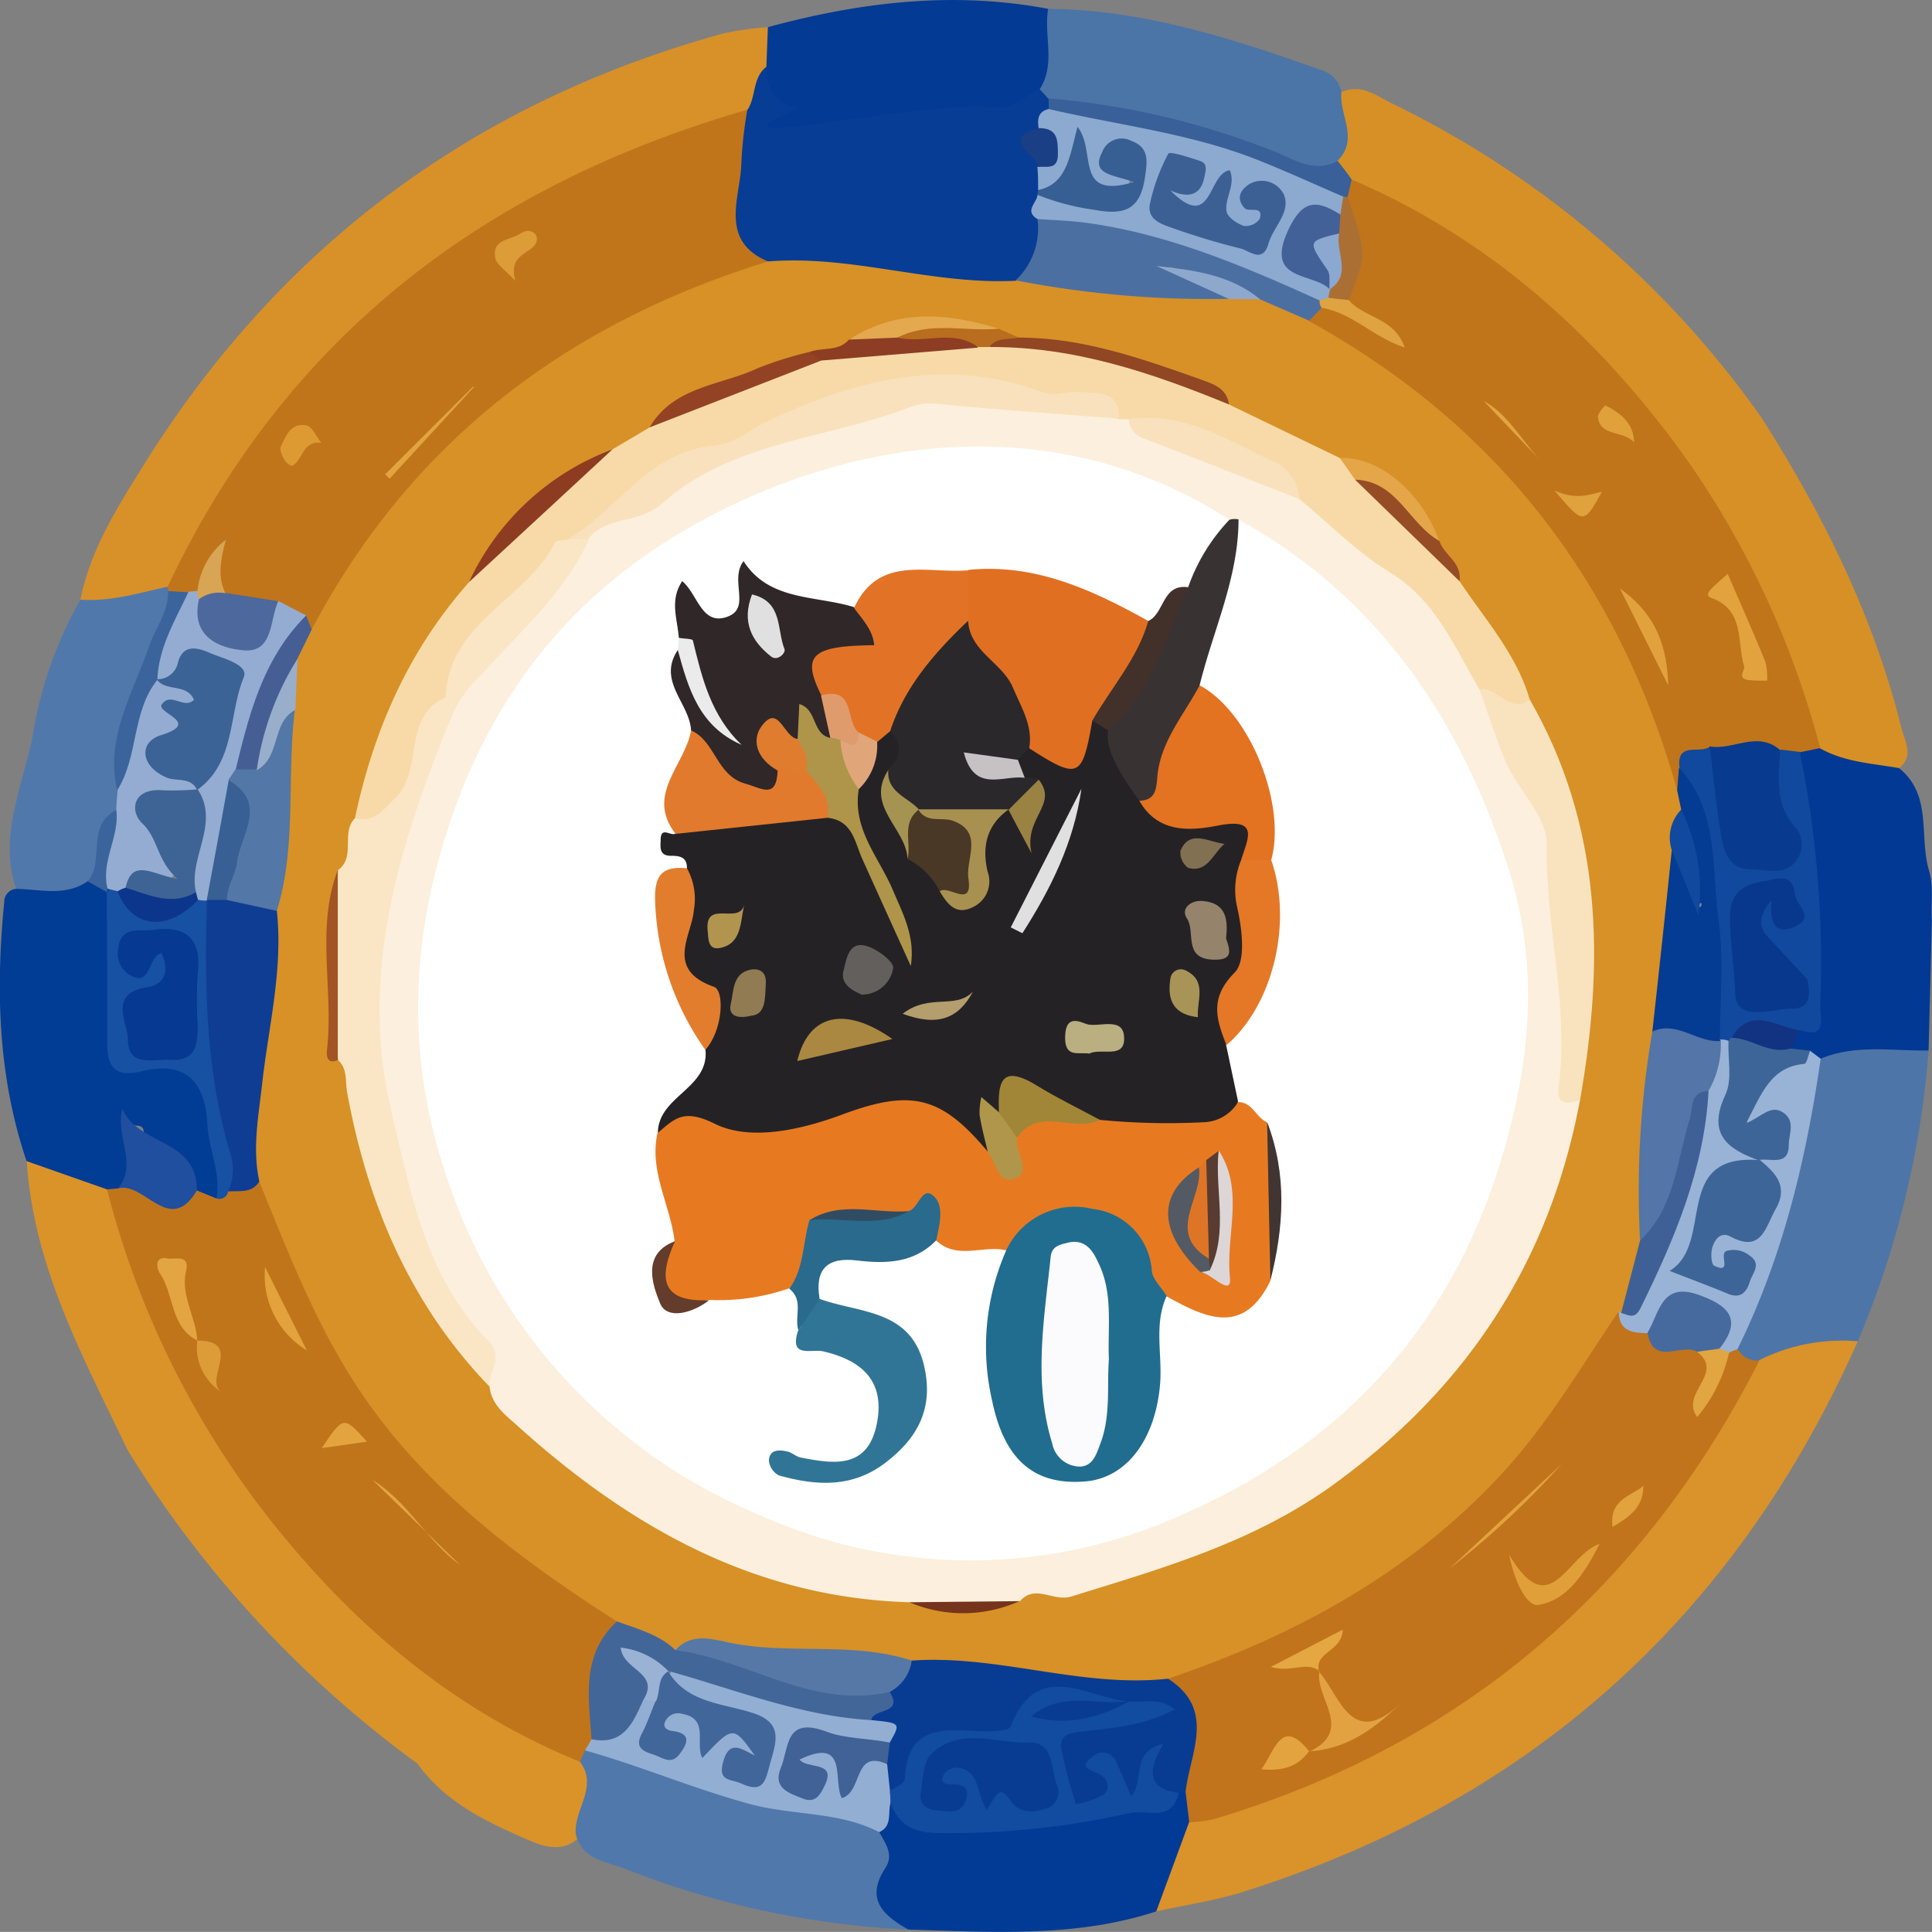 <svg viewBox="0 0 192.12 192.11" xmlns="http://www.w3.org/2000/svg"><rect x="0" y="0" width="192.12" height="192.11" fill="#808080" stroke="none"/><defs><style>.cls-1{fill:#d79026;}.cls-2{fill:#d89128;}.cls-3{fill:#da9329;}.cls-4{fill:#013c95;}.cls-5{fill:#033a94;}.cls-6{fill:#4b74a7;}.cls-7{fill:#5178ab;}.cls-8{fill:#013994;}.cls-9{fill:#c0751b;}.cls-10{fill:#396098;}.cls-11{fill:#073d95;}.cls-12{fill:#5178aa;}.cls-13{fill:#1651a3;}.cls-14{fill:#1f4f9e;}.cls-15{fill:#3b649c;}.cls-16{fill:#94acd1;}.cls-17{fill:#da922a;}.cls-18{fill:#4e75a7;}.cls-19{fill:#013b95;}.cls-20{fill:#98b3d5;}.cls-21{fill:#10499d;}.cls-22{fill:#3e6597;}.cls-23{fill:#123282;}.cls-24{fill:#d79126;}.cls-25{fill:#4c6fa2;}.cls-26{fill:#043b93;}.cls-27{fill:#083a8f;}.cls-28{fill:#ab6f34;}.cls-29{fill:#e2a33e;}.cls-30{fill:#e1a23d;}.cls-31{fill:#e3a53f;}.cls-32{fill:#dfa341;}.cls-33{fill:#dfa23d;}.cls-34{fill:#e0a03a;}.cls-35{fill:#8ca9cf;}.cls-36{fill:#4d689d;}.cls-37{fill:#455f94;}.cls-38{fill:#e2a43f;}.cls-39{fill:#dc9c38;}.cls-40{fill:#dd9a33;}.cls-41{fill:#d7a554;}.cls-42{fill:#375f93;}.cls-43{fill:#1a3f85;}.cls-44{fill:#93aed3;}.cls-45{fill:#0f3d93;}.cls-46{fill:#436699;}.cls-47{fill:#e4a540;}.cls-48{fill:#e3a541;}.cls-49{fill:#e3a23b;}.cls-50{fill:#dc9d39;}.cls-51{fill:#e3a440;}.cls-52{fill:#063991;}.cls-53{fill:#0c368b;}.cls-54{fill:#3b6395;}.cls-55{fill:#3e6495;}.cls-56{fill:#c1741b;}.cls-57{fill:#083c93;}.cls-58{fill:#114ca0;}.cls-59{fill:#5375a7;}.cls-60{fill:#3e6096;}.cls-61{fill:#476a9e;}.cls-62{fill:#e1a541;}.cls-63{fill:#08388e;}.cls-64{fill:#fcefdd;}.cls-65{fill:#f7daa7;}.cls-66{fill:#fae6c5;}.cls-67{fill:#f9e3be;}.cls-68{fill:#5377a7;}.cls-69{fill:#5578a6;}.cls-70{fill:#914624;}.cls-71{fill:#8d3c22;}.cls-72{fill:#934323;}.cls-73{fill:#e4a649;}.cls-74{fill:#a15424;}.cls-75{fill:#8c3d23;}.cls-76{fill:#964c24;}.cls-77{fill:#e4a94f;}.cls-78{fill:#99aecb;}.cls-79{fill:#8ea8cd;}.cls-80{fill:#b86d1f;}.cls-81{fill:#76341c;}.cls-82{fill:#426198;}.cls-83{fill:#8ba8d0;}.cls-84{fill:#3c6094;}.cls-85{fill:#396095;}.cls-86{fill:#40669a;}.cls-87{fill:#406296;}.cls-88{fill:#9ab2d4;}.cls-89{fill:#e2a241;}.cls-90{fill:#e2a33c;}.cls-91{fill:#e19f39;}.cls-92{fill:#e5a741;}.cls-93{fill:#e2a23d;}.cls-94{fill:#fff;}.cls-95{fill:#f9e1bd;}.cls-96{fill:#393233;}.cls-97{fill:#252226;}.cls-98{fill:#e77a21;}.cls-99{fill:#216d8f;}.cls-100{fill:#e16f21;}.cls-101{fill:#302729;}.cls-102{fill:#e27326;}.cls-103{fill:#e37221;}.cls-104{fill:#317596;}.cls-105{fill:#e27a2d;}.cls-106{fill:#e47826;}.cls-107{fill:#296a8d;}.cls-108{fill:#e27d2e;}.cls-109{fill:#42302a;}.cls-110{fill:#ecebec;}.cls-111{fill:#403532;}.cls-112{fill:#633c2b;}.cls-113{fill:#2b282b;}.cls-114{fill:#ae9549;}.cls-115{fill:#493825;}.cls-116{fill:#a18637;}.cls-117{fill:#aa8841;}.cls-118{fill:#a89050;}.cls-119{fill:#e1e0e1;}.cls-120{fill:#95846b;}.cls-121{fill:#af964b;}.cls-122{fill:#625f5c;}.cls-123{fill:#b9af80;}.cls-124{fill:#907b52;}.cls-125{fill:#e0a67a;}.cls-126{fill:#c6c2c4;}.cls-127{fill:#a59351;}.cls-128{fill:#a89457;}.cls-129{fill:#b49e6e;}.cls-130{fill:#b1954f;}.cls-131{fill:#817051;}.cls-132{fill:#9a8243;}.cls-133{fill:#535a63;}.cls-134{fill:#ddd6d7;}.cls-135{fill:#de7526;}.cls-136{fill:#583c31;}.cls-137{fill:#304c63;}.cls-138{fill:#fbfbfd;}.cls-139{fill:#e07c2e;}.cls-140{fill:#df9b6b;}</style></defs><g data-name="图层 2" id="图层_2"><g data-name="图层 1" id="图层_1-2"><path d="M175.23,41.63c6.08,9.59,11.09,19.65,13.84,30.74.35,1.4,1.29,2.76-.2,4-3,1.9-5.5.35-8-1.15-2.73-3.67-3.3-8.23-5-12.34C167.51,42.79,153.1,28.4,134,18.37a4,4,0,0,1-1.48-2.46c.53-2.21-1-4.7.85-6.74,2-.9,3.47.35,5.06,1.12A96.45,96.45,0,0,1,175.23,41.63Z" class="cls-1"></path><path d="M8,59.63c1-5,3.65-9.15,6.24-13.31C27.86,24.45,47.15,10.14,72,3.31a31.77,31.77,0,0,1,4.39-.61c1.16,1,1.1,2.32.9,3.66A11.34,11.34,0,0,1,75,11.22c-6.21,3.51-13.29,5-19.58,8.37C40.14,27.86,28,39.17,19.92,54.67c-.92,1.76-1.73,3.6-3.56,4.67C13.62,60.43,10.89,61.79,8,59.63Z" class="cls-2"></path><path d="M41.53,175.39A110,110,0,0,1,12.69,144.2C8.3,135,3.33,126,2.66,115.46c3.35-1.48,5.92.3,8.51,2,2.44,3.82,2.87,8.38,4.62,12.49,8.57,20.17,23,34.71,42.22,44.87,2.16,2.4,1.24,4.83.1,7.27-1.45,2-3.31,1.84-5.29,1C48.56,181.25,44.35,179.33,41.53,175.39Z" class="cls-3"></path><path d="M10.64,118.27l-8-2.81c-2.84-8.4-3.08-17-2.22-25.75A1.29,1.29,0,0,1,1.6,88.39C3.72,86.65,6.3,87.21,8.72,87a3.42,3.42,0,0,1,2.61,1.89c1.29,4.2.39,8.51.69,12.77.1,1.43-.17,2.85,1.9,3.46,7.4,2.16,8.25,3.32,8.81,10.88a5.64,5.64,0,0,1-.48,2.89c-.82,1.24-1.74.71-2.66.14-1.28-1.39-2-3.45-4.24-3.77-.51-.08-.48-.23-1.09-2.91-.13-.54-.71-.33-1-.5-1.3-.67-.65.31-.54.66.67,2.19,1.72,4.4-.81,6.17A1,1,0,0,1,10.64,118.27Z" class="cls-4"></path><path d="M76.21,6.6l.15-3.9C85.53.21,94.79-.91,104.23.88c2.09,2.87,1.84,5.72,0,8.57a5.3,5.3,0,0,1-2.4,1.7c-8,1.43-16,2-24.06,2.66a1.91,1.91,0,0,1-2.23-1.51c-.09-.92.89-1.26,1.72-1.47-.41-.3,2.36.34.14-.5C75.4,9.59,75.88,8.07,76.21,6.6Z" class="cls-5"></path><path d="M103.42,8.82c1.58-2.51.35-5.31.81-7.94,9.54.08,18.45,3,27.3,6.14a2.82,2.82,0,0,1,1.86,2.15c-.24,2.26,1.79,4.64-.37,6.8-1.43,2.39-3.51,1.47-5.22.75-7.48-3.17-15.43-4.41-23.29-6.07C103.78,10.27,103.12,9.83,103.42,8.82Z" class="cls-6"></path><path d="M8.71,87.64c-2.23,1.53-4.71.79-7.11.75C-.2,83,2.33,78.09,3.28,73A40,40,0,0,1,8,59.63c3,.21,5.79-.66,8.63-1.28l.49.56c.82,2.08-.31,3.78-1.08,5.56-1.93,4.5-3.63,9.06-3.57,14.07a6.23,6.23,0,0,1-.31,2.18C10.57,82.79,11.43,86.12,8.71,87.64Z" class="cls-7"></path><path d="M192.11,91.46l-.33,13c-3,2.16-6.55.92-9.79,1.57a7.07,7.07,0,0,1-2.28-.37,3.88,3.88,0,0,1-1.91-1.21,3.31,3.31,0,0,1,1-2.76c1.64-5.31.78-10.65.35-16-.29-3.7-1.54-7.36-.48-11.12a1.81,1.81,0,0,1,2.26-.19c2.45,1.41,5.23,1.53,7.91,2,3.37,2.71,1.95,6.84,3,10.24C192.3,88.15,192,89.85,192.11,91.46Z" class="cls-8"></path><path d="M181,74.39l-2,.41a2.74,2.74,0,0,1-1.93.42,39.56,39.56,0,0,0-6.8.14,2.69,2.69,0,0,0-2.15,2,2.32,2.32,0,0,1-1.32,1.44c-1.59-.42-1.73-1.86-2.12-3.08C159,58.29,148.79,44.56,133.05,35.09c-1.25-.76-2.7-1.36-3.15-3A2.31,2.31,0,0,1,131,30.35c1.23-.59,2.16.12,3.21.64s1.87,1.3,3,1.36c-1.31-.69-3-.92-3.71-2.67,1.55-3.41.6-6.77-.24-10.13a2.16,2.16,0,0,1,1.18-1.69c13.57,5.82,24.13,15.29,32.76,27.08A89.27,89.27,0,0,1,181,74.39Z" class="cls-9"></path><path d="M134.41,17.86,134,19.61a1.49,1.49,0,0,1-1.44.43c-8.4-3.2-16.8-6.39-25.88-7.13a3,3,0,0,1-2.79-1.68,1.46,1.46,0,0,1,.42-1.44A78,78,0,0,1,126.55,15c2.06.78,4.06,2.29,6.47,1C133.48,16.6,134,17.23,134.41,17.86Z" class="cls-10"></path><path d="M16.67,58.35C28.4,33.43,48.28,18.44,74.31,10.91c1.37,1.86,1.11,3.92.73,6a11.18,11.18,0,0,0,1.46,8.35c.51,1.87-.93,2.3-2.15,2.69-18.27,5.91-32,17.38-41.74,33.83a3.08,3.08,0,0,1-1.11,1,1.61,1.61,0,0,1-1.3-.14,9.59,9.59,0,0,0-3.36-1.91c-1.54-.79-3.58,0-4.9-1.5a6.81,6.81,0,0,1-1.05-2.48,4.75,4.75,0,0,1-.9,2,3.07,3.07,0,0,1-1.24.61,2.58,2.58,0,0,1-2-.57Z" class="cls-9"></path><path d="M76.37,26c-4.94-2.09-2.73-6.38-2.65-9.75a41.31,41.31,0,0,1,.59-5.3c.9-1.32.49-3.22,1.9-4.31.05,2.12.68,3.76,3.24,4.05l-3,1.51c-.18.42,0,.61.46.57,7.52-.53,14.9-2.48,22.53-2.08,1.27.06,2.62-1.19,3.93-1.83.31.32.61.65.91,1,0,.35,0,.7,0,1.05-.6.65-.19,1.58-.62,2.27-.52,1.24.1,2.34.44,3.48a7.31,7.31,0,0,1,.22,2,6.75,6.75,0,0,1-.18,1.35,3.09,3.09,0,0,0-.07,3.15c0,2.58-.67,4.79-3.43,5.74C92.35,29.58,84.34,28,76.37,26Z" class="cls-11"></path><path d="M10.64,118.27l1.1-.09c2.65-1.34,5.21,1,7.84.2l1.93.79c.61-.34.81-1.07,1.41-1.42a4.9,4.9,0,0,1,3.37-.63c1.68,1.09,1.94,3,2.56,4.65,5.57,15,15,26.91,28.64,35.36,1.64,1,3.65,1.67,4.44,3.73-1.59,3.72-1.81,7.72-2.38,11.66a6.24,6.24,0,0,1-.39,1.32,2.52,2.52,0,0,1-1.49,1.35c-11.55-4.68-21-12.3-28.89-21.71A88.44,88.44,0,0,1,10.64,118.27Z" class="cls-9"></path><path d="M57.67,175.19l.5-1.13a2.61,2.61,0,0,1,2.33-.49c8.67,3.46,17.8,5.23,26.87,7.23,1.32,1.15,2.19,2.75,1.67,4.32-.87,2.63.24,4.63,1.29,6.76a88.3,88.3,0,0,1-28.07-6c-1.86-.76-4.33-.86-5-3.47C57,180,59.55,177.69,57.67,175.19Z" class="cls-12"></path><path d="M22.69,118.46a.89.89,0,0,1-1.18.71c.5-2.52-.76-4.83-.88-7.26-.21-4.3-2.12-6.47-6.52-5.38-2.88.7-3.47-.61-3.45-3,0-4.93,0-9.86-.05-14.79l.48-.49a1.8,1.8,0,0,1,1.23.49c2.49,3,5.37.83,8.12.63a2.82,2.82,0,0,1,1,1.18c.82,8,.6,16.17,2.7,24.06A3.33,3.33,0,0,1,22.69,118.46Z" class="cls-13"></path><path d="M19.58,118.38c-2.73,4.59-5.2-.93-7.84-.2,2-2.5-.3-5.07.42-7.93C13.68,113.94,19.64,113.18,19.58,118.38Z" class="cls-14"></path><path d="M8.71,87.64c1.76-2-.21-5.58,2.86-7.09,1.8,2.84.61,5.35-.87,7.83l-.09.33Z" class="cls-15"></path><path d="M10.7,88.38c-.7-2.72,1.2-5.15.87-7.83,0-.66.08-1.32.13-2,.53-3.76,1.12-7.5,2.82-11a2.36,2.36,0,0,1,1.3-.46c3.64.26,5.53,2,2.7,5.1s-.64,4.08,1.28,5.58A1.22,1.22,0,0,1,19.32,79c-1.31,1-4.86-.07-3.09,3.83,2.05,4.52,1.82,4.63-3.23,5.92a1.55,1.55,0,0,1-1.31-.13Z" class="cls-16"></path><path d="M15.65,67.6c-2.57,3.2-1.85,7.59-4,11-1.22-5.26,1.57-9.65,3.16-14.29.63-1.85,1.95-3.45,1.91-5.53l2,.11C19.17,62.29,17.51,65,15.65,67.6Z" class="cls-15"></path><path d="M184.74,133.38c-12.18,27.38-32.49,45.72-61.1,54.74-2.81.89-5.77,1.31-8.66,1.95-1.19-3.67.69-6.52,2.51-9.39,10-3,19.63-7,28.25-13.07a84.23,84.23,0,0,0,25.2-27.67,28.56,28.56,0,0,1,3.83-5.8C178,132.56,181.21,130.9,184.74,133.38Z" class="cls-17"></path><path d="M184.74,133.38a18.33,18.33,0,0,0-9.79,1.87c-1.28.93-2,.31-2.48-.91,1.1-7,4.64-13.29,5.82-20.29.51-3,.38-6.31,2.76-8.77,3.48-1.46,7.14-.75,10.73-.82A91.68,91.68,0,0,1,184.74,133.38Z" class="cls-18"></path><path d="M118.26,181.16q-1.64,4.46-3.28,8.91c-8.06,2.64-16.37,2.05-24.65,1.81-2.49-1.41-4.33-3-2.28-6.14.85-1.3,0-2.44-.62-3.55.55-1.06-.42-2.8,1.44-3.28,2.44,2.13,5.41,1.91,8.33,1.87a74.52,74.52,0,0,0,19.74-2.91,1.79,1.79,0,0,1,1.54.26A2.44,2.44,0,0,1,118.26,181.16Z" class="cls-19"></path><path d="M181.05,105.28c-1.44,10-3.76,19.73-8.26,28.85a1.18,1.18,0,0,1-1.1.63,1.34,1.34,0,0,1-1-.84c-.12-1.38.25-2.93-1.57-3.61-2.68-1-3.42,1.81-5.2,2.57-1.54.37-2.89.32-3.35-1.59a2,2,0,0,1,.55-1.24c5-6.24,6.09-13.93,7.88-21.36a29.27,29.27,0,0,1,1.39-4.77,1.51,1.51,0,0,1,1.16-.72,2.33,2.33,0,0,1,1.08.88,4.8,4.8,0,0,1,.35,3.83c-1.28,3.11.27,5.17,2.25,7.17-3.4,1.75-5.11,4.63-6.25,8.24-1.22,3.83,1.14,3.47,3.2,3.68-1.1-.23-2.58-.06-2.78-1.94-.13-1.3.44-2.66,1.6-2.72,5.2-.25,4.13-3.87,4-7,.41-.69,1.31-2,.94-2.06-3.29-1-2.13-2.84-1.62-5.23.69-3.22,3.14-2.22,4.87-3a3,3,0,0,0,.8-.57Z" class="cls-20"></path><path d="M172,103.56a1.64,1.64,0,0,0-.92-.18c-2.13-2.4-1.4-5.35-1.39-8.08a72.71,72.71,0,0,0-2.68-19c-.31-2.65,2.15-1.24,3.07-2.1,1.85,1.73,1.89,4.09,2.21,6.34.19,1.29.19,2.65,1.23,3.64a2.36,2.36,0,0,0,2.7.59c1.32-.58.73-1.52.36-2.46-1-2.65-1.63-5.3.48-7.77l1.91.23A103.77,103.77,0,0,1,181,100c0,1.24.74,3.38-2,2.43-2,1.24-4.38-.3-6.33,1Z" class="cls-21"></path><path d="M180,104.48c-.19.46-.34,1.29-.57,1.31-3.39.31-4.26,3-5.8,5.92,1.58-.68,2.46-1.91,3.7-1.07s.55,2.12.55,3.19c0,2.2-1.81,1.3-3,1.52l.08.06c-3.18-1.13-5.22-2.63-3.38-6.56.7-1.49.23-3.51.3-5.29l.22-.36c2.21-1.08,4.1-.31,5.87,1.06Z" class="cls-22"></path><path d="M178.05,104.26c-2.14.65-3.85-1.05-5.87-1.06,1.93-3.23,4.45-1.06,6.77-.74Z" class="cls-23"></path><path d="M61.35,161.25C51.48,154.9,42.19,148,35.58,138c-4.22-6.4-6.92-13.45-9.79-20.47-2.55-2.43-1.78-5.49-1.4-8.36.81-6.22,1.7-12.42,2-18.68C27.52,84,27,77.37,28.2,70.92a32.31,32.31,0,0,1,.3-5.11c.39-1.4.86-2.75,2.49-3.21C40.88,43.9,56.39,32.16,76.37,26c8.31-.68,16.33,2.34,24.62,1.92,6.89-1.56,13.69,1,20.56.47,1.13,0,2.26,0,3.38.13,2.19.45,4.47.78,5.24,3.41C149,42.31,161,58,166.78,78.6a2.17,2.17,0,0,1,1.07,2,31.7,31.7,0,0,0-.45,4.77c-.62,5.85-.78,11.74-1.86,17.54-.35,6.64-1.34,13.23-1.17,19.89-.5,2.81-1,5.63-3.16,7.75l-.24-.2c-3.25,9.93-10.12,17.2-17.88,23.66a74.08,74.08,0,0,1-28,14.29c-8.29.59-16.3-1.95-24.52-2-7.44-.74-14.91-1.21-22.38-1.51A8.42,8.42,0,0,1,61.35,161.25Z" class="cls-24"></path><path d="M122.19,29.72A101.2,101.2,0,0,1,101,27.88a7.1,7.1,0,0,0,2.17-6.1,3.83,3.83,0,0,1,3.66-1.09c8.52,1.51,17,3.32,24.23,8.41a1.58,1.58,0,0,1,.37,1.51c-.41.43-.83.85-1.25,1.28l-4.87-2.12c-2.91-1.5-6.16-2.05-9.07-3.32C117.94,27.93,121.14,26.88,122.19,29.72Z" class="cls-25"></path><path d="M167.18,80.51c-.13-.64-.27-1.27-.4-1.91l.18-2.27c4,4.35,3.21,10,3.94,15.22.54,3.87.12,7.88.13,11.83l.08.13c-2.62,2.31-4.6-.17-6.8-.93q1-9,1.93-18c3,.72,1.36,3.79,2.7,5.48.14.55.54-.59,0-.16-.61-2.94-2-5.75-1.67-8.87A1.71,1.71,0,0,0,167.18,80.51Z" class="cls-26"></path><path d="M177,74.57c-.08,2.73-.6,5.48,1.63,7.81a2.67,2.67,0,0,1-.06,3.26c-1.18,1.51-3,.78-4.61.79-1.88,0-2.48-1.58-2.74-3-.54-3-.81-6.13-1.2-9.2C172.35,74.62,174.77,72.64,177,74.57Z" class="cls-27"></path><path d="M133.57,19.55l.45.06c1.9,5.63,1.9,5.63.11,10.23a1.77,1.77,0,0,1-1.9.16,2,2,0,0,1-.56-1.2c0-.23,0-.46.05-.69a21.25,21.25,0,0,0,.26-4.78,7.5,7.5,0,0,1,.47-2.89A1.46,1.46,0,0,1,133.57,19.55Z" class="cls-28"></path><path d="M171.8,57.07c1.31,3,2.57,5.87,3.75,8.74a6.4,6.4,0,0,1,.17,1.87,15.23,15.23,0,0,1-1.79-.05c-1.28-.16-.36-1-.49-1.39-.7-2.24,0-5.16-2.68-6.54-.58-.3-1.38-.31-.56-1.17C170.64,58.07,171.14,57.67,171.8,57.07Z" class="cls-29"></path><path d="M165.89,68.15l-4.81-9.64C164,60.63,165.76,63.29,165.89,68.15Z" class="cls-30"></path><path d="M147.54,39.88c2.23,1.16,3.61,3.63,5.45,5.71Z" class="cls-31"></path><path d="M132.12,29.62l2,.22c1.52,1.79,4.54,1.73,5.56,4.71-3.1-1-5.25-3.47-8.27-3.94a1.31,1.31,0,0,1-.19-.73A.54.54,0,0,1,132.12,29.62Z" class="cls-32"></path><path d="M154.58,48.78c2.29,1,3.46.36,4.72.13C157.47,52.18,157.47,52.18,154.58,48.78Z" class="cls-33"></path><path d="M162.49,44c-1-1.24-3.39-.51-3.59-2.55,0-.37.69-1.16.74-1.14C161.16,41.09,162.47,42.08,162.49,44Z" class="cls-34"></path><path d="M132.12,29.62l-.89.26c-7.46-3.38-15-6.6-23.18-7.72-1.61-.22-3.26-.26-4.89-.38-1.33-.81-.06-1.59,0-2.38,2.14-.71,4.2.17,6.29.38,2.93.29,3.71-1.09,3-3.78.24,2.24-.88,4.95-2.73,3.26-2.61-2.37-4.41,0-6.49-.37,0-.77,0-1.53-.07-2.29,1.15-1.25.26-2.57.12-3.86-.12-.85-.1-1.63,1-1.9,6.93,1.61,14.07,2.41,20.75,5.05,2.88,1.14,5.69,2.44,8.54,3.66-.09.6-.19,1.2-.28,1.8-5.28,1.28-5.39,2-1,7.43A2.38,2.38,0,0,0,132.12,29.62Z" class="cls-35"></path><path d="M15.65,67.6c.12-3.24,1.78-5.93,3.09-8.74a8.85,8.85,0,0,1,.9-.1,3.29,3.29,0,0,1,.86,1c2.95,4.51,2.95,4.51,7.17,0l2.76,1.43a113.87,113.87,0,0,0-5.94,15.15c-.19.69-.45,1.37-.59,2.09-1.5,3.42-.17,7.55-2.68,10.72l-.64.4a2.93,2.93,0,0,1-.89-.08,2.54,2.54,0,0,1-.92-1.22c-.53-3.33.18-6.55.87-9.78l0,.07c1-2.41,1.5-5,2.38-7.48.49-1.36,1.2-2.88-.21-4.12s-2.71-.27-3.94.6a1.68,1.68,0,0,1-2.25,0Z" class="cls-16"></path><path d="M27.67,59.78c-.87,1.88-.47,5.15-3.44,4.89-2.49-.21-5.31-1.39-4.44-5.12.67-1.11,1.33-2.3,2.64-.59Z" class="cls-36"></path><path d="M23.44,76.52c1.34-5.55,2.75-11.08,7-15.31.19.46.37.93.56,1.39l-1.4,2.85c-1.28,3.81-1.25,8.08-4,11.39A2,2,0,0,1,23.44,76.52Z" class="cls-37"></path><path d="M47.05,38.44,38.3,47.16l.44.44,8.38-9.1Z" class="cls-38"></path><path d="M51.25,27.94c-1.06-1.16-1.93-1.67-2-2.33-.36-1.84,1.55-1.73,2.51-2.39s1.88.07,1.58.87C52.85,25.29,50.47,25.19,51.25,27.94Z" class="cls-39"></path><path d="M27.87,44.54c.52-1.11,1-2.54,2.59-2.24.58.11,1,1.13,1.49,1.74-1.76-.25-1.82,1.49-2.73,2.19C28.77,46.58,27.94,45.52,27.87,44.54Z" class="cls-40"></path><path d="M22.43,59a3.3,3.3,0,0,0-2.65.59,1.43,1.43,0,0,1-.14-.79,7.29,7.29,0,0,1,2.82-5.13C21.9,55.78,21.63,57.43,22.43,59Z" class="cls-41"></path><path d="M103.28,18.89c2.8-.61,3.08-3.3,3.87-6.28,1.93,2.44-.4,7.26,5.6,5.5-2-.76-4.34-.69-3.14-3A2.06,2.06,0,0,1,112.48,14c1.81.66,1.62,2,1.38,3.61-.46,3.21-2,3.82-5,3.26a24,24,0,0,1-5.68-1.49A.9.9,0,0,1,103.28,18.89Z" class="cls-42"></path><path d="M103.33,12.74c1.89,0,1.86,1.24,1.87,2.6,0,1.58-1.11,1.18-2,1.26C103.17,15.31,99.29,13.91,103.33,12.74Z" class="cls-43"></path><path d="M88.57,179.24c-.32,1,.21,2.34-1.14,2.95-4-2.07-8.58-1.64-12.83-2.79-5.59-1.51-10.88-3.79-16.43-5.34l.65-1.09c1.85-1.5,3.49-3.29,5.71-4.3a1.71,1.71,0,0,1,1.16.65c.32,1.1-1.22,2-.31,3.2,0-1.53.65-3.31,2.11-2.72,2.63,1.06,5.63,1.32,7.9,3.07,1,.78.64,2-.84,2.62-.51.21-.69.85-.28.33a6.75,6.75,0,0,1,.6.39c1.84-2.29,1.78-4-1.26-5a21.22,21.22,0,0,1-5-1.88c-1.29-.81-3.26-1.5-1.48-3.63,5.54-.2,10.26,3.21,15.69,3.54,1.28.07,2.57.51,3.88.64,1.71.51,3.86.71,2.58,3.45-2.57,1.52-5.15,0-7.71-.1-3.3-.07-2.6,1.71-2.52,3.37-.39-2.1.64-4.19,2.76-2.8,2.39,1.57,4.75,0,6.85,1.22a3.79,3.79,0,0,1,.67,2.88A2.52,2.52,0,0,1,88.57,179.24Z" class="cls-44"></path><path d="M27.53,90.58c.63,5.82-.82,11.46-1.46,17.17-.36,3.25-1,6.46-.28,9.73-.75,1.23-2,.9-3.1,1a5.31,5.31,0,0,0,.23-3.74c-2.48-8.21-2.59-16.67-2.34-25.16l0-.08a2.26,2.26,0,0,1,1.73-.7C24.24,88.86,26.3,88.52,27.53,90.58Z" class="cls-45"></path><path d="M86.64,171.05c-7-.39-13.54-3.05-20.23-4.9l-.64,0c-.26.32-1.08-1-.94.21s.73,2.15-.84,2.64c-1,2.23-1.94,4.61-5.17,3.95-.28-4.15-1.06-8.41,2.53-11.72,2,.74,4.17,1.29,5.81,2.85a19,19,0,0,1,10.55,1.82c3.42,1.67,7.17.94,10.68,1.79C91.35,170.68,88,170.35,86.64,171.05Z" class="cls-46"></path><path d="M45.75,155.62c-3.21-2.27-5.08-6.22-8.71-8.45Z" class="cls-47"></path><path d="M19.62,133.3c-2.71-1.37-2.27-4.53-3.7-6.64-.36-.53-.59-1.82.78-1.51.58.12,2.2-.47,1.81,1.18-.6,2.51,1,4.62,1.1,7Z" class="cls-48"></path><path d="M30.52,134.29A8.71,8.71,0,0,1,26.36,126Q28.43,130.16,30.52,134.29Z" class="cls-49"></path><path d="M19.61,133.31c4.79,0,.34,4.11,2.59,5.22a5.26,5.26,0,0,1-2.58-5.23Z" class="cls-50"></path><path d="M32,144c2.16-3.22,2.16-3.22,4.49-.64Z" class="cls-51"></path><path d="M16.05,94.78c-1.38.3-1,3.62-3.28,2.08a2.49,2.49,0,0,1-1-2.59c.28-2.22,2-1.62,3.43-1.8,3.4-.46,4.87.92,4.46,4.41a35.27,35.27,0,0,0,0,4.93c0,1.94-.07,3.76-2.75,3.58-1.66-.11-4.16.78-4.19-2,0-1.71-2-4.55,1.84-5.21C16.18,98,17,96.76,16.05,94.78Z" class="cls-52"></path><path d="M19.49,88.71c.06.26.12.52.2.78-3.05,3.21-6.58,2.83-8-.85a3,3,0,0,1,.79-.36C14.89,87.31,17.15,88.7,19.49,88.71Z" class="cls-53"></path><path d="M15.58,67.54a2.06,2.06,0,0,0,2.12-1.68c.54-1.93,2.08-1.41,3.22-.91s3.85,1.12,3.32,2.4c-1.53,3.73-.8,8.46-4.64,11.21-.63-1.33-2-.82-3-1.23-2.64-1.09-2.84-3.52-.6-4.22,4.25-1.32-.81-2.24.16-3.16.92-1.09,2.17.61,3.13-.36C18.57,67.91,16.46,68.83,15.58,67.54Z" class="cls-54"></path><path d="M19.49,88.71c-2.43,1.45-4.7.24-7-.43.64-3,2.64-1.32,5.16-.88-2.11-1.89-1.88-4-3.52-5.54-1.27-1.23-.92-3.53,2.06-3.27a28.57,28.57,0,0,0,3.46-.1C21.93,81.93,18.68,85.29,19.49,88.71Z" class="cls-55"></path><path d="M116.15,166.93c12.69-4.29,24.16-10.53,33.34-20.54,4.48-4.89,7.81-10.59,11.48-16,0,2,1.37,2.16,2.86,2.18a29.34,29.34,0,0,1,5.16,1.22c1.7,1.12,2.07,2.49.44,4.57,1.4-1.33,1.33-3,2.54-3.85a3,3,0,0,1,.83-.33,2.29,2.29,0,0,0,2.15,1.12c-11.64,22.86-29.6,38.22-54.25,45.6a14.93,14.93,0,0,1-2.44.31l-.36-3C116.87,174.49,118.33,170.42,116.15,166.93Z" class="cls-56"></path><path d="M116.15,166.93c4.8,3.09,2.2,7.33,1.75,11.23l-.67.08c-1.51.92-2.43.17-3.17-1.12-.08-.12-.18-.48-.2-.37-.51,3.7-1.49,3.44-2.87.38,0-.06-.16,0-.16.15,0,3-2.32,3.29-4.08,2.8-2.25-.62-1.72-3.26-2.13-5.08-.48-2.11.49-3.51,2.68-3.88,1.62-.28,3.24-.52,4.84-.87.65-.14,1.07-.35.43-.2-.07,0-.16-.08-.28-.12-.38-.07-.71-.15-1.07-.25-3.79-.17-7.91-1.66-10.41,2.89-.29.51-1.16.67-1.81.64-3.8-.19-7.38-.09-8.72,4.53-.15.52-1.1.6-1.78.35l-.28-2.66a1.53,1.53,0,0,1,.26-2.15c1.1-1.94,1.1-1.94-1.84-2.23.18-1.21,3.24-.55,1.83-2.8a3.13,3.13,0,0,1,2.19-3.12C99.24,164.52,107.55,167.87,116.15,166.93Z" class="cls-57"></path><path d="M112.27,169.19c1.41.19,2.93-.5,4.55.79-2.93,1.58-6,1.84-8.95,2.17-1.18.13-2.58.18-2.33,1.79A44.64,44.64,0,0,0,107,179.4a8.84,8.84,0,0,0,2.71-.92c.71-.54.52-1.49-.29-2s-2.32-.57-.79-1.8a1.48,1.48,0,0,1,2.43.65c.45,1,.89,2.05,1.43,3.3,1.4-1.7-.12-4.44,3.2-5.22-1.47,2.42-1.78,4.48,1.51,4.87-.63,3-3.16,1.61-4.85,2a80.33,80.33,0,0,1-18.95,2c-2.5,0-4-.77-4.86-3,0-.38,0-.77-.07-1.15.52-.39,1.48-.77,1.5-1.19.28-5.92,4.53-4.81,8.22-4.78.79,0,2.14-.06,2.3-.46,2.68-6.83,7.58-2.87,11.72-2.51-1.82.94-3.92.29-5.53,1C108.36,169.58,110.43,170.08,112.27,169.19Z" class="cls-58"></path><path d="M164.31,102.58c2.46-1.13,4.46,1.15,6.8.93a9,9,0,0,1-1.21,4.95c-1.45,3.33-1.83,7-3.1,10.35-.71,1.9-.92,4.3-3.71,4.55A93.32,93.32,0,0,1,164.31,102.58Z" class="cls-59"></path><path d="M175,115.35c1.56,1.31,2.89,2.61,1.55,4.92-1,1.78-1.38,4.36-4.48,2.69-1-.52-1.57.34-1.8,1.1-.17.56-.11,1.67.2,1.81,1.86.88.4-1.23,1.23-1.48a2.55,2.55,0,0,1,2.3.48c1.23.85.23,1.77,0,2.6-.31,1-.91,1.72-2.18,1.18-1.65-.69-3.33-1.31-5.79-2.27,4.55-2.75.1-11.81,9.08-11Z" class="cls-22"></path><path d="M163.09,123.36c3.47-3.26,3.64-7.88,4.92-12,.38-1.21-.06-2.76,1.89-2.87-.42,7.78-3.4,14.75-6.77,21.6-.59,1.19-1.21.64-1.92.48Q162.16,126.94,163.09,123.36Z" class="cls-60"></path><path d="M168.75,134.42c-1.53-.91-4.36,1.52-4.92-1.9,1.17-1.9,1.35-5.05,5-3.79,2.84,1,4.61,2.32,2.15,5.39C170.33,135,169.55,134.82,168.75,134.42Z" class="cls-61"></path><path d="M168.75,134.42l2.2-.3,1,.34a15,15,0,0,1-3.18,6.45C167,138.53,171.58,136.57,168.75,134.42Z" class="cls-62"></path><path d="M176.14,89.55c-1.31,1.55-1.17,2.46-.59,3.35l4.16,4.47c.35,1.42.35,2.95-1.48,2.93-2,0-5.6,1.43-5.68-1.55-.08-2.56-.55-5.13-.51-7.71,0-2.4,1.57-3.17,3.44-3.42,1.07-.15,2.77-1,3,1.29.11,1.1,2.11,2.29,0,3.24S176,91.53,176.14,89.55Z" class="cls-63"></path><path d="M90.43,159.33c-15.4-.45-27.84-7.51-38.93-17.51-1.19-1.07-2.63-2.1-2.82-3.94-2-5-5.09-9.38-7.08-14.45-4.81-12.26-6.33-24.6-3.17-37.42,1.26-5.11,3.91-9.76,5-15,.43-2,1.92-3.68,3.61-5.2A65.24,65.24,0,0,0,57.55,53.28c7.34-4.14,14-9.7,22.75-10.9a3,3,0,0,0,1-.17c9.75-4.86,19.81-2.84,29.84-1.37a5.56,5.56,0,0,1,1.39.41c5.56,2.58,11.23,4.9,16.9,7.23,7.62,5.43,15.3,10.81,18.94,20a46.7,46.7,0,0,0,5.35,12.12c2.63,4.4,1.3,9.57,2.13,14.35s0,9.68,1.27,14.42c-3,16.08-11.24,28.66-24.59,38.31-8,5.76-17,8.28-26,11.08-1.8.55-3.57-1.26-5.08.44A30,30,0,0,1,90.43,159.33Z" class="cls-64"></path><path d="M147.12,68.56c-2.5-4.24-4.33-8.85-8.92-11.65-3.27-2-6-4.83-9-7.29-3.38-3.57-8.05-4.69-12.34-6.52-1.49-.63-3.35-.1-4.63-1.41l-1,0c-12.58-4.56-24.66-3.45-36.91,1.91-6.47,2.82-11.9,6.91-17.66,10.65-2.28,2.78-4.79,5.34-7.3,7.92a25.8,25.8,0,0,0-7,13.1c-.92,4.62-3.64,7-7.07,6.12,1.85-8.75,5.33-16.71,11.32-23.46A43.17,43.17,0,0,1,60.9,44.69l3.7-2.19C70,38.85,76,36.83,82.2,35.21a36.42,36.42,0,0,1,14.68-1.87,7.85,7.85,0,0,1,1.67.19c7.64.93,15.14,2.38,22.22,5.57.6.27,1.24.39,1.44,1.12l11,5.31A7.08,7.08,0,0,1,136,47.38a60.37,60.37,0,0,1,9.11,10.37c2.53,3.82,5.69,7.26,7,11.8C149.79,72.55,148.66,69.53,147.12,68.56Z" class="cls-65"></path><path d="M35.32,81.34c1.93.51,2.71-.77,4-2,2.86-2.85.62-8.06,5-10,.26-7.48,8-9.7,10.85-15.37.14-.27.92-.23,1.4-.33a1.33,1.33,0,0,1,2,0C56.11,59,51.68,62.83,47.89,67.07a12.57,12.57,0,0,0-2.75,3.63c-5.29,12.72-9.49,25.91-6.27,39.59,1.88,7.95,3.38,16.67,9.66,23,1.67,1.68,0,3.08.15,4.6-7.92-8.2-12.13-18.2-14.16-29.25-.2-1.12.06-2.33-.9-3.22a69.55,69.55,0,0,1,0-18.9C35.42,85.21,33.85,82.77,35.32,81.34Z" class="cls-66"></path><path d="M147.12,68.56c1.8-.36,2.95,2.54,5,1,7.24,12.58,7.43,26.05,5,39.84-2.93,1-2.05-1.34-2-2.44.74-7.72-1.47-15.25-1.31-23,.06-2.65-2.72-5.3-4-8C148.78,73.55,148,71,147.12,68.56Z" class="cls-67"></path><path d="M27.53,90.58l-5-1.09c-.93-3.19.7-6.17.87-9.28a3.09,3.09,0,0,0-.7-2.62l.7-1.07,2.09,0c1.82-1.64.29-5.43,3.84-6C28.48,77.23,29.54,84.05,27.53,90.58Z" class="cls-68"></path><path d="M90.66,165.13a4.15,4.15,0,0,1-2.19,3.12C80.76,170,74.35,165,67.16,164.1c1.62-1.81,3.78-1.07,5.53-.72C78.64,164.56,84.81,163.22,90.66,165.13Z" class="cls-69"></path><path d="M122.21,40.22c-7.64-3.14-15.4-5.77-23.81-5.71.39-2.15,1.78-1.18,2.94-.94,6.35,0,12.24,2.1,18.11,4.18C120.63,38.18,122,38.6,122.21,40.22Z" class="cls-70"></path><path d="M60.9,44.69q-7.12,6.6-14.26,13.19A25.54,25.54,0,0,1,60.9,44.69Z" class="cls-71"></path><path d="M81.68,35.85,64.6,42.5c2.4-4.11,7.06-4.15,10.76-5.89A36.53,36.53,0,0,1,80.5,35C81,35.18,81.54,35.21,81.68,35.85Z" class="cls-72"></path><path d="M134.75,47.7c-.51-.72-1-1.44-1.54-2.17,3.95-.13,8.08,3.31,9.92,8.26C139.31,53.16,138.34,48.64,134.75,47.7Z" class="cls-73"></path><path d="M33.59,86.51l0,18.9c-1,.45-1.15-.33-1.08-.93C33.22,98.51,31.36,92.39,33.59,86.51Z" class="cls-74"></path><path d="M81.68,35.85,80.5,35c1.28-.49,2.88,0,3.93-1.24,1.56-.89,3.35-.71,5-1,2.6.65,5.86-1.59,7.82,1.81Z" class="cls-75"></path><path d="M134.75,47.7c4.19.11,5.34,4.4,8.38,6.09.45,1.42,2.29,2.15,2,4Z" class="cls-76"></path><path d="M89.25,33.57l-4.82.2c4.76-3.06,9.77-2.68,14.88-1.08C96.05,34.07,92.52,32.39,89.25,33.57Z" class="cls-77"></path><path d="M167.18,80.51A18.12,18.12,0,0,1,168.89,91l-2.65-6.47A4,4,0,0,1,167.18,80.51Z" class="cls-21"></path><path d="M29.37,70.59c-2.4,1.26-1.43,4.69-3.84,6a28.36,28.36,0,0,1,4.06-11.09C29.52,67.16,29.44,68.87,29.37,70.59Z" class="cls-78"></path><path d="M122.19,29.72,115,26.45c3.7.41,7.36.86,10.31,3.32Z" class="cls-79"></path><path d="M89.25,33.57c3.23-1.66,6.7-.57,10.06-.88l2,.88c-1,.25-2.19-.08-2.94.94l-1.12,0C94.79,32.69,91.88,34.22,89.25,33.57Z" class="cls-80"></path><path d="M90.43,159.33l10.94-.11A13.65,13.65,0,0,1,90.43,159.33Z" class="cls-81"></path><path d="M132.24,28.78c-1.61-1.72-6.47-.72-4.2-5.77,1.42-3.14,2.82-3.22,5.25-1.67l-.12,1.87c-2.38,1.5.44,3.9-1,5.58Z" class="cls-82"></path><path d="M132.21,28.79c-.06-.65.12-1.46-.2-1.93-2-2.9-2-2.88,1.16-3.65C132.75,25.05,134.53,27.27,132.21,28.79Z" class="cls-83"></path><path d="M116.37,18.93c4.24,4.24,3.68-1.68,5.92-2,.62,1.46-.53,2.78-.32,4.08.09.58,1,1.22,1.74,1.46a1.74,1.74,0,0,0,1.56-.7c.4-1.43-1.08-.6-1.51-1.08-.92-1-.35-1.89.53-2.41a2.45,2.45,0,0,1,3.38,1.07c.73,1.76-1.07,3.22-1.54,4.9-.57,2-1.95.64-2.77.46a70.07,70.07,0,0,1-7-2.12c-1.09-.37-2.33-.9-2-2.37a19.3,19.3,0,0,1,1.81-4.93c.16-.28,2.08.36,3.15.71.84.27.56,1,.44,1.64C119.41,19.35,118.29,19.79,116.37,18.93Z" class="cls-84"></path><path d="M22.74,77.59c4,2.31,1.12,5.5.82,8.21-.12,1.13-1,2.34-1,3.69h-2Q21.67,83.54,22.74,77.59Z" class="cls-85"></path><path d="M66.41,166.15c1.93,3.26,5.53,3.21,8.56,4.23s2.15,3,1.57,5.13c-.46,1.73-.69,2.81-2.84,1.84-1-.46-2.3-.17-1.81-2.06.61-2.38,1.84-1.37,3.17-.71-2.15-3-2.15-3-5.22.24-.75-1.45.72-3.91-2-4.39a1.41,1.41,0,0,0-1.66.69c-.33.6.1.92.6,1,2,.23,1.64,1.21.78,2.33s-1.74.27-2.65,0c-1.13-.35-1.76-.77-1.08-2.07.53-1,.9-2.12,1.35-3.19,0-1.16-1.23-2.85,1.25-3Z" class="cls-86"></path><path d="M88.48,173.28c-.09.72-.18,1.43-.26,2.15-3.41-1.54-2.39,2.77-4.51,3.38-.92-1.66.71-6.19-4.2-3.84.78,1,3.72.1,2.5,2.59-.45.9-.91,1.81-2.21,1.28s-3-1-2.15-3.05.36-5.21,4.68-3.54C84,172.88,86.42,172.87,88.48,173.28Z" class="cls-87"></path><path d="M66.47,166.19c-1.18.67-.74,2-1.25,3L64,169c1.64-2.69-2.05-2.88-2.28-5.16A7.74,7.74,0,0,1,66.47,166.19Z" class="cls-88"></path><path d="M130.21,174.18c4.52-2.15.49-5.36,1-8l-.05.05c2.15,2.45,3.26,8.09,8.53,2.75-2.83,2.8-5.61,4.95-9.51,5.17Z" class="cls-89"></path><path d="M155.29,145.59A86,86,0,0,1,144.12,156Z" class="cls-90"></path><path d="M150.07,154.6c4.08,6.92,5.74,0,9-1.08-1.56,3.07-3.28,5.63-6.09,6.07C151.76,159.79,150.54,157.05,150.07,154.6Z" class="cls-91"></path><path d="M131.21,166.16c-1.32-1-2.77.21-4.84-.4l7.16-3.71c-.09,2.24-2.87,2.19-2.37,4.16Z" class="cls-92"></path><path d="M130.18,174.13c-1.14,1.59-2.67,2-4.75,1.81,1.39-1.91,2-5.24,4.78-1.76Z" class="cls-51"></path><path d="M163.42,147.75c0,2.09-1.3,3.05-3.07,4.09C160,149.06,162.23,148.79,163.42,147.75Z" class="cls-93"></path><path d="M98.13,180c-1.09-1.76-.69-3.95-2.88-4.22a1.62,1.62,0,0,0-1.26.49c-.52.68-.39,1.22.65,1.16,1.37-.08,1.87.62,1.31,1.81s-1.67.85-2.63.81c-1.14-.05-1.95-.61-1.75-1.84s.24-3,1-3.75c2.83-2.81,6.51-1.07,9.8-1.18,2.37-.07,2.15,2.55,2.7,4.14a1.73,1.73,0,0,1-1,2.43c-1.24.33-2.53.64-3.55-.75S99.39,177.88,98.13,180Z" class="cls-57"></path><path d="M112.27,169.19c-2.9,1.57-5.9,2.51-9.75,1.51,3.26-2.69,6.67-1,9.72-1.55Z" class="cls-57"></path><path d="M123.16,51.65c13.85,7.69,22,19.74,26.78,34.53,3.42,10.56,2.12,20.86-1.26,31-5.31,15.92-16.16,27-31.41,33.57a51,51,0,0,1-41.51,0A54.85,54.85,0,0,1,44.41,117c-3.87-11.3-3.67-22.75,0-34.17,4.1-13,11.85-23.16,23.5-30,16.22-9.51,36.93-12.4,54.38-1.13-.26,2.93-2,5.1-3.64,7.36-1.61,1-2.55,2.87-4.62,3.13-5.87-1.64-11.42-4.67-17.79-4.29-3.84-.17-7.55.1-10.52,3-2.33.93-4.58,0-6.77-.53s-4.27-2.75-5.58,1.26c-.4,1.23-2.3.69-3.54,0-2.94-1.62-.22,1.54-1.27,1.53a10.12,10.12,0,0,1-.22,1.34c-1,2.8,1.09,5.16,1.1,7.81-.17,3.4-2.74,6.43-1.49,10-1.52,1.7,1.43,3,.44,4.64-2.54,2.87-1.7,6.06-.82,9.22.79,2.84,2.55,5.27,3.48,8.06.76,3.94-4.14,5.18-4.17,8.74-.55,3.45,1.27,6.64,1,10.05-2,5.39-1.71,6,3,5.32,2.49-.33,4.9-1.37,7.48-.8,1.7.64,1.94,2.12,2.12,3.64.32,1.85,2,2,3.28,2.62,4,2,5.42,4.75,4.45,8.29-.85,3.06-2.61,4-7.74,4,4.63.9,7.42-1.12,9.28-4.7,2-3.83.61-7.59-3.37-9.38-2-.91-4.63-.88-5.79-3.35-.63-3,.92-4.4,3.63-4.52,3-.13,5.77-1,8.65-1.53,2.43.31,5,.08,7.21,1.33,1.23,1.55.36,3.15.06,4.71a22.89,22.89,0,0,0,.4,11.71c1,3.09,2.67,5.68,6.59,5.53,4.11-.16,5.57-3,6.46-6.33a25.68,25.68,0,0,0,.32-5.41c.08-1.79-.1-3.66,1.39-5.07a3.3,3.3,0,0,1,3.28-.18c3.23,1.54,5.25.18,6.73-2.62a30.78,30.78,0,0,0-.13-13.44c-.81-1.23-1.95-2.18-2.74-3.41a6.52,6.52,0,0,1-.93-5.1c2.85-5.75,5.26-11.6,4.06-18.25.73-7.22-2.33-13-7-18.09C119.44,62.35,120.55,56.79,123.16,51.65Z" class="cls-94"></path><path d="M58.47,53.62h-2c5-2.89,8-8.75,14.56-9.31,2-.17,3.64-1.66,5.42-2.49,8.81-4.14,17.68-6.33,27.17-2.84,1.41.51,2.58-.13,3.83,0,1.66.17,3.92-.18,3.82,2.65-6-.47-12.09-.87-18.12-1.48a5.89,5.89,0,0,0-2.83.4c-8.21,3.13-17.6,3.36-24.51,9.54C63.58,52.11,60.31,51.24,58.47,53.62Z" class="cls-95"></path><path d="M123.16,51.65c0,5.79-2.52,11-3.87,16.5-.79,4.43-1.56,8.86-5.42,11.89-1.11-.16-1.44-1.28-2.17-1.81-3.08-2.24-3.14-2.17-2.1-5.76,3.38-4.36,4.82-9.91,8.55-14.07a18.73,18.73,0,0,1,4.1-6.71A1.76,1.76,0,0,1,123.16,51.65Z" class="cls-96"></path><path d="M112.24,41.69c5.36-.81,9.7,2,14.19,4.12a4.32,4.32,0,0,1,2.78,3.81c-5.2-2-10.4-4.08-15.61-6.07A2.11,2.11,0,0,1,112.24,41.69Z" class="cls-95"></path><path d="M110.2,72.63c-.24,1.64.62,3.59,3.1,7a14.8,14.8,0,0,0,7.51,1.26c4.15-.31,4.75,1.68,3.78,5a53.88,53.88,0,0,1-2.67,18c.4,1.87.79,3.75,1.19,5.62-.46,3.54-3.46,2.89-5.7,3.39-2.47.54-4.89,0-7.3-.55a30.79,30.79,0,0,1-6.11-2.89c-2-1.12-3.34-.6-4.54,1.05,0,.87-1.78-1.36-1.08.59.44,1.23.93,2.35-.14,3.47a2.62,2.62,0,0,1-2.24-.78c-3.66-3.52-7.67-3.76-12.23-1.83a23.61,23.61,0,0,1-11.13,1.43c-.82-.07-2.16.1-2.34-.4-1.46-4-3.31.21-4.88-.31,0-3.69,5.13-4.42,4.73-8.31.11-1.46.46-3.28-.45-4.27-4-4.33-2.17-9.08-1.39-13.79,0-1.11-.74-1.21-1.61-1.21-1.25,0-1-1-1-1.7.06-1.22,1-.24,1.46-.5,4.24-3.13,9.23-2.38,14-2.76,2.24.06,3.54,1.34,4.4,3.31,1.5,3.41,3.2,6.73,4.36,9.76-1.12-4.73-5.26-8.88-5.37-14.51a27.67,27.67,0,0,1,2.09-5.61,2.18,2.18,0,0,1,2-1c2.15,1.07,1.72,2.75,1.09,4.49-1.76,3.06,1.05,5.19,1.6,7.77,1,1.14,2.1,2.21,3.06,3.38,2.16,1.78,2.29.46,2.31-1.4,0-2.48-.63-5.36,2.94-6.19a2.8,2.8,0,0,1,1.35,0,1.76,1.76,0,0,1,.85,1.42c.72-.9.37-2,.4-2.93-.21-.37-.41-.74-.64-1.09a2.6,2.6,0,0,1-.46-2.46A2.55,2.55,0,0,1,102.68,74c2.65,1,4.51.35,5.4-2.49C109.21,71.07,109.83,71.61,110.2,72.63Z" class="cls-97"></path><path d="M109.37,111.36a70.14,70.14,0,0,0,10.46.23,4.12,4.12,0,0,0,3.28-2c1.43,0,1.79,1.52,2.86,2,1.39,5.23.74,10.5.36,15.77-2.69,5.53-6.48,3.68-10.32,1.55-1.31-.15-1.93-1.09-2.51-2.12-3.47-6.11-5.6-6.67-11.59-3.05a3.39,3.39,0,0,1-1.84.6c-2.28-.57-4.86,1-7-1-.75-1.23-1.26-2.86-3.28-2-2.53.77-5.38-.61-7.73,1.2-1.6,1.61-1.15,4.54-3.61,5.58a21.18,21.18,0,0,1-8,1.14c-1.38.21-3.22,1.34-4-.1a4.53,4.53,0,0,1,.63-5.76c-.43-3.59-2.54-6.92-1.7-10.72,1.71-1.43,2.56-2.48,5.7-.93,3.53,1.75,8.6.62,12.89-1,6.82-2.5,9.72-1.64,14.27,3.79,2.55,1.44,1.92-1,2.48-2C103.18,109,106.38,110.91,109.37,111.36Z" class="cls-98"></path><path d="M100.07,124.31a7.5,7.5,0,0,1,8.59-4.09,6.63,6.63,0,0,1,5.88,6.19c.11.87,1,1.65,1.47,2.47-1.29,2.84-.41,5.84-.65,8.77-.47,5.47-3.3,9.3-7.39,9.66-5,.43-8.08-2-9.32-8.06A23.87,23.87,0,0,1,100.07,124.31Z" class="cls-99"></path><path d="M108.62,71.66c-1,5.74-1.37,5.89-6.27,2.75-1.72-4.77-6.13-8.06-7.24-13.18a5.69,5.69,0,0,1,1.21-4.56c6.63-.66,12.32,2,17.87,5.08C114.8,66.44,111.42,68.89,108.62,71.66Z" class="cls-100"></path><path d="M68.72,72.63c-.14-2.71-3.4-4.9-1.31-8,2.09,1.78,1.64,4.87,3.25,6.29-1.49-1.93-1.59-5-3.16-7.53-.14-1.83-.93-3.71.34-5.6,1.56,1.29,1.94,4.56,4.59,3.5,2.24-.9.09-3.62,1.51-5.49,2.56,4,7.14,3.38,11,4.58,3.58,2.85,3.58,3.64-.18,5-1.66.6-3,1.15-2.37,3.31.48,1.52,1.27,3,.31,4.64a1.2,1.2,0,0,1-1.65,0c-.61-.43-.45-1.29-1-1.69a2.36,2.36,0,0,1-.31,1.79c-2.78.17-2.63,1.74-1.75,3.67-.89,3.31-3.07,2.32-5,1.35C70.61,77.27,69.54,75,68.72,72.63Z" class="cls-101"></path><path d="M81.68,69.16c-2-4-1-4.94,5.25-5-.13-1.53-1.17-2.55-2-3.7,2.44-5.31,7.27-3.4,11.35-3.75,0,1.69,0,3.37,0,5.06a36.11,36.11,0,0,1-7.73,10.91l-1.32,1.11a2.58,2.58,0,0,1-2.35-.83C83.63,71.82,83.28,70,81.68,69.16Z" class="cls-102"></path><path d="M123.43,85.5c.59-2,1.91-4.23-2.29-3.41-2.8.55-6,.78-7.84-2.46,1.52-.06,1.68-1,1.78-2.31.27-3.54,2.63-6.19,4.21-9.17,4.94,2.62,8.68,11.77,7.11,17.42A2.1,2.1,0,0,1,123.43,85.5Z" class="cls-103"></path><path d="M81.5,129.16c4,1.46,9.12,1,10.41,6.73.92,4.1-.59,7-3.69,9.43-3.34,2.67-7,2.45-10.76,1.4a1.87,1.87,0,0,1-1-1.48c.05-1.11,1-1.09,1.84-.9.46.11.87.51,1.33.6,3.21.62,6.56,1.17,7.52-3.17s-1.35-6.48-5.3-7.39c-1.17-.27-3.41.73-2.48-2.07C80.26,131.37,79.77,129.52,81.5,129.16Z" class="cls-104"></path><path d="M68.72,72.63c2.43,1.08,2.5,4.47,5.37,5.29,1.68.47,3.14,1.59,3.24-1.32,1.1-2.07,2.43.45,3.62-.18,1.59,1.33,3.08,2.67,1.35,4.9l-15.12,1.6C64.13,79,68.16,76.05,68.72,72.63Z" class="cls-105"></path><path d="M123.43,85.5l3,.07c2.13,6.23.15,14.41-4.47,18.36-1-2.54-1.72-4.67.81-7.21,1.16-1.16.73-4.43.24-6.57A7.75,7.75,0,0,1,123.43,85.5Z" class="cls-106"></path><path d="M81.5,129.16l-2.1,3.15c-.45-1.36.57-3-.91-4.16,1.47-2,1.33-4.55,2-6.82,3.21-1.25,6.67.32,9.88-.89,1-.33,1.3-2.52,2.44-1.53s.61,2.9.29,4.43c-2.22,2.28-5,2.35-7.91,2S81,126.19,81.5,129.16Z" class="cls-107"></path><path d="M68.31,86.34A6.29,6.29,0,0,1,69,90.49c-.19,2.52-2.92,5.91,2,7.64,1.06.38.9,4.3-.86,6.27a27,27,0,0,1-5-15.05C65.1,86.78,66.1,86.14,68.31,86.34Z" class="cls-108"></path><path d="M108.62,71.66c1.89-3.29,4.5-6.17,5.57-9.91,1.63-.75,1.36-3.75,4-3.35-2.3,4.94-3.57,10.45-8,14.23Z" class="cls-109"></path><path d="M67.5,63.43c.48.09,1.35.07,1.4.26.91,3.76,1.82,7.5,4.85,10.38-4.25-1.85-5.3-5.62-6.34-9.4Z" class="cls-110"></path><path d="M126.33,127.33,126,111.56C128,116.77,127.68,122,126.33,127.33Z" class="cls-111"></path><path d="M67.12,123.43c-1.61,3.55-1.5,6.1,3.4,5.86-1.63,1.29-4.22,2-4.89.29C65,128,63.67,124.71,67.12,123.43Z" class="cls-112"></path><path d="M88.54,72.64C90,68.23,93,64.84,96.27,61.73c.17,3.08,3.37,4.12,4.45,6.63.84,2,2,3.79,1.63,6l-1.13,1.15a2.6,2.6,0,0,1-2.68.78c1.1.39,2.39.19,3.36,1l1.36.17c.52,2.5-1.68,2.3-3,3l0,0c-2.51.67-5,1.59-7.68,1.11a6.45,6.45,0,0,1-1.5-.43c-1.45-1.21-3.94-1.79-2.83-4.59C89.71,75.34,89.71,74,88.54,72.64Z" class="cls-113"></path><path d="M82.3,81.32c.35-2.06-1-3.34-2.16-4.7-.66-.94-1.52-1.83-.82-3.13.05-1.14.11-2.28.16-3.48,1.81.51,1.26,3.06,3.13,3.37a1.26,1.26,0,0,1,1.21.24,7,7,0,0,1,1.58,4.85c-.67,3.94,2,6.79,3.37,10,1,2.38,2.26,4.63,1.8,7.59q-2.4-5.28-4.78-10.55C85,83.82,84.84,81.6,82.3,81.32Z" class="cls-114"></path><path d="M93.45,88.64a7.22,7.22,0,0,0-3.2-3.22c-.18-1.77-1.56-3.81,1.13-4.92l-.07,0c4.14.13,6.38,1.6,5.84,6.4C96.77,90.31,95.51,89.8,93.45,88.64Z" class="cls-115"></path><path d="M109.37,111.36c-2.59,1.33-6.05-1.41-8.24,1.78-2.16.26-2-1.13-1.8-2.54-.08-2.65,0-4.92,3.66-2.72C105.05,109.15,107.24,110.21,109.37,111.36Z" class="cls-116"></path><path d="M79.28,105.51c1.1-4.64,4.7-5.53,9.46-2.19Z" class="cls-117"></path><path d="M93.45,88.64c.84-.71,3.31,1.8,2.85-1.28-.29-1.94,1.56-4.61-1.54-5.74-1.14-.41-2.64.29-3.45-1.14h9c-2.19,1.56-2.68,3.69-2.1,6.2A2.82,2.82,0,0,1,97,90.07C95.15,91.15,94.27,90,93.45,88.64Z" class="cls-118"></path><path d="M107.54,78.43c-.76,5.39-3.08,10-5.87,14.37l-1.16-.58Z" class="cls-119"></path><path d="M121.92,93.33c.48,1.33.63,2.17-1.31,2.1-3-.12-1.69-2.77-2.58-4.1-.66-1,.4-1.81,1.5-1.74C122,89.76,122.12,91.5,121.92,93.33Z" class="cls-120"></path><path d="M99.33,110.6l1.8,2.54c-.23,1.36,1.4,3.23,0,3.93-1.84,1-2-1.47-2.89-2.46-.29-1.25-.63-2.49-.83-3.75a6.74,6.74,0,0,1,.18-1.77Z" class="cls-121"></path><path d="M85.69,98.91c-1-.44-2.15-1.09-1.81-2.39.29-1.1.5-3,2.31-2.44,1.06.31,2.7,1.54,2.63,2.19A3.16,3.16,0,0,1,85.69,98.91Z" class="cls-122"></path><path d="M108.32,104.77c-1.14-.17-2.49.48-2.4-1.79s1.68-1.24,2.26-1.11c1.29.27,3.73-.86,3.6,1.57C111.68,105.27,109.44,104.19,108.32,104.77Z" class="cls-123"></path><path d="M74.72,101c-1.66.41-2.28-.19-2.06-1.12.32-1.31.15-3.11,2-3.46.86-.15,1.58.23,1.49,1.4C76.07,99.34,76.15,100.87,74.72,101Z" class="cls-124"></path><path d="M85.4,78.47a8.81,8.81,0,0,1-1.83-4.87,3.18,3.18,0,0,1,1.8-.77l1.85.92A6,6,0,0,1,85.4,78.47Z" class="cls-125"></path><path d="M101.9,77.35c-2.09-.33-5,1.6-6.06-2.53l5.38.74Z" class="cls-126"></path><path d="M91.38,80.5c-1.78,1.32-.73,3.28-1.13,4.92-.12-3.06-4.28-5.24-1.92-8.84C88.17,78.81,90.28,79.26,91.38,80.5Z" class="cls-127"></path><path d="M119.12,101.15c-2.55-.29-3.05-1.83-2.73-3.86a1.05,1.05,0,0,1,1.51-.79C120.07,97.55,119,99.47,119.12,101.15Z" class="cls-128"></path><path d="M89.76,100.81c2.67-2.07,5.29-.38,7-2.22C95.33,101.29,93.27,102.11,89.76,100.81Z" class="cls-129"></path><path d="M74,90c-.4,1.79-.25,3.9-2.48,4.28-1.14.19-1.08-1-1.15-1.74C70.06,89.38,73.46,92,74,90Z" class="cls-130"></path><path d="M121.77,83.91c-1.17,1-1.72,2.92-3.62,2.39a1.9,1.9,0,0,1-.77-1.68C118.29,82.42,120.16,83.74,121.77,83.91Z" class="cls-131"></path><path d="M100.29,80.53l3-3c2,2.49-1.53,3.78-.71,7.32C101.32,82.51,100.81,81.52,100.29,80.53Z" class="cls-132"></path><path d="M119.35,126.49c-4.21-4.1-4.25-7.82-.12-10.41,1.63,2.7-.81,6,1.27,8.63a2.89,2.89,0,0,1,0,1.43A.9.9,0,0,1,119.35,126.49Z" class="cls-133"></path><path d="M119.35,126.49a3.16,3.16,0,0,0,1-.2c-.22-4-1.08-8,.87-11.84,2.56,4,.64,8.42,1.09,12.61C122.49,129.06,120.43,126.58,119.35,126.49Z" class="cls-134"></path><path d="M120.22,125.17c-4.38-2.59-.53-6.07-1-9.09l.72-.72C121.37,118.59,120.85,121.88,120.22,125.17Z" class="cls-135"></path><path d="M120.22,125.17l-.27-9.81,1.23-.91c-.4,3.94,1,8-.87,11.84Z" class="cls-136"></path><path d="M90.38,120.44c-3.16,1.77-6.59.51-9.88.89C83.65,119.37,87.08,120.71,90.38,120.44Z" class="cls-137"></path><path d="M110.27,135.15c-.2,2.77.19,5.57-.81,8.3-.43,1.15-.75,2.29-2,2.39a2.84,2.84,0,0,1-2.83-2.31c-1.89-6.14-.8-12.35-.15-18.54.11-1.06.87-1.21,1.68-1.41,1.67-.41,2.45.67,3,1.87C110.74,128.54,110.13,131.89,110.27,135.15Z" class="cls-138"></path><path d="M79.32,73.49c.48,1,1.23,1.9.82,3.13-1,1.32-1.87-1.07-2.81,0-2.1-1.15-2.79-3.19-1.31-4.76S78,73.33,79.32,73.49Z" class="cls-139"></path><path d="M74.78,59.11c3.09.72,2.45,3.51,3.23,5.43.16.38-.69,1.26-1.34.74C74.76,63.77,73.72,61.87,74.78,59.11Z" class="cls-119"></path><path d="M85.37,72.83c0,1.74-.88,1.26-1.8.77a2.49,2.49,0,0,0-1-.22l-.93-4.22C85.08,68.2,84.05,71.7,85.37,72.83Z" class="cls-140"></path></g></g></svg>